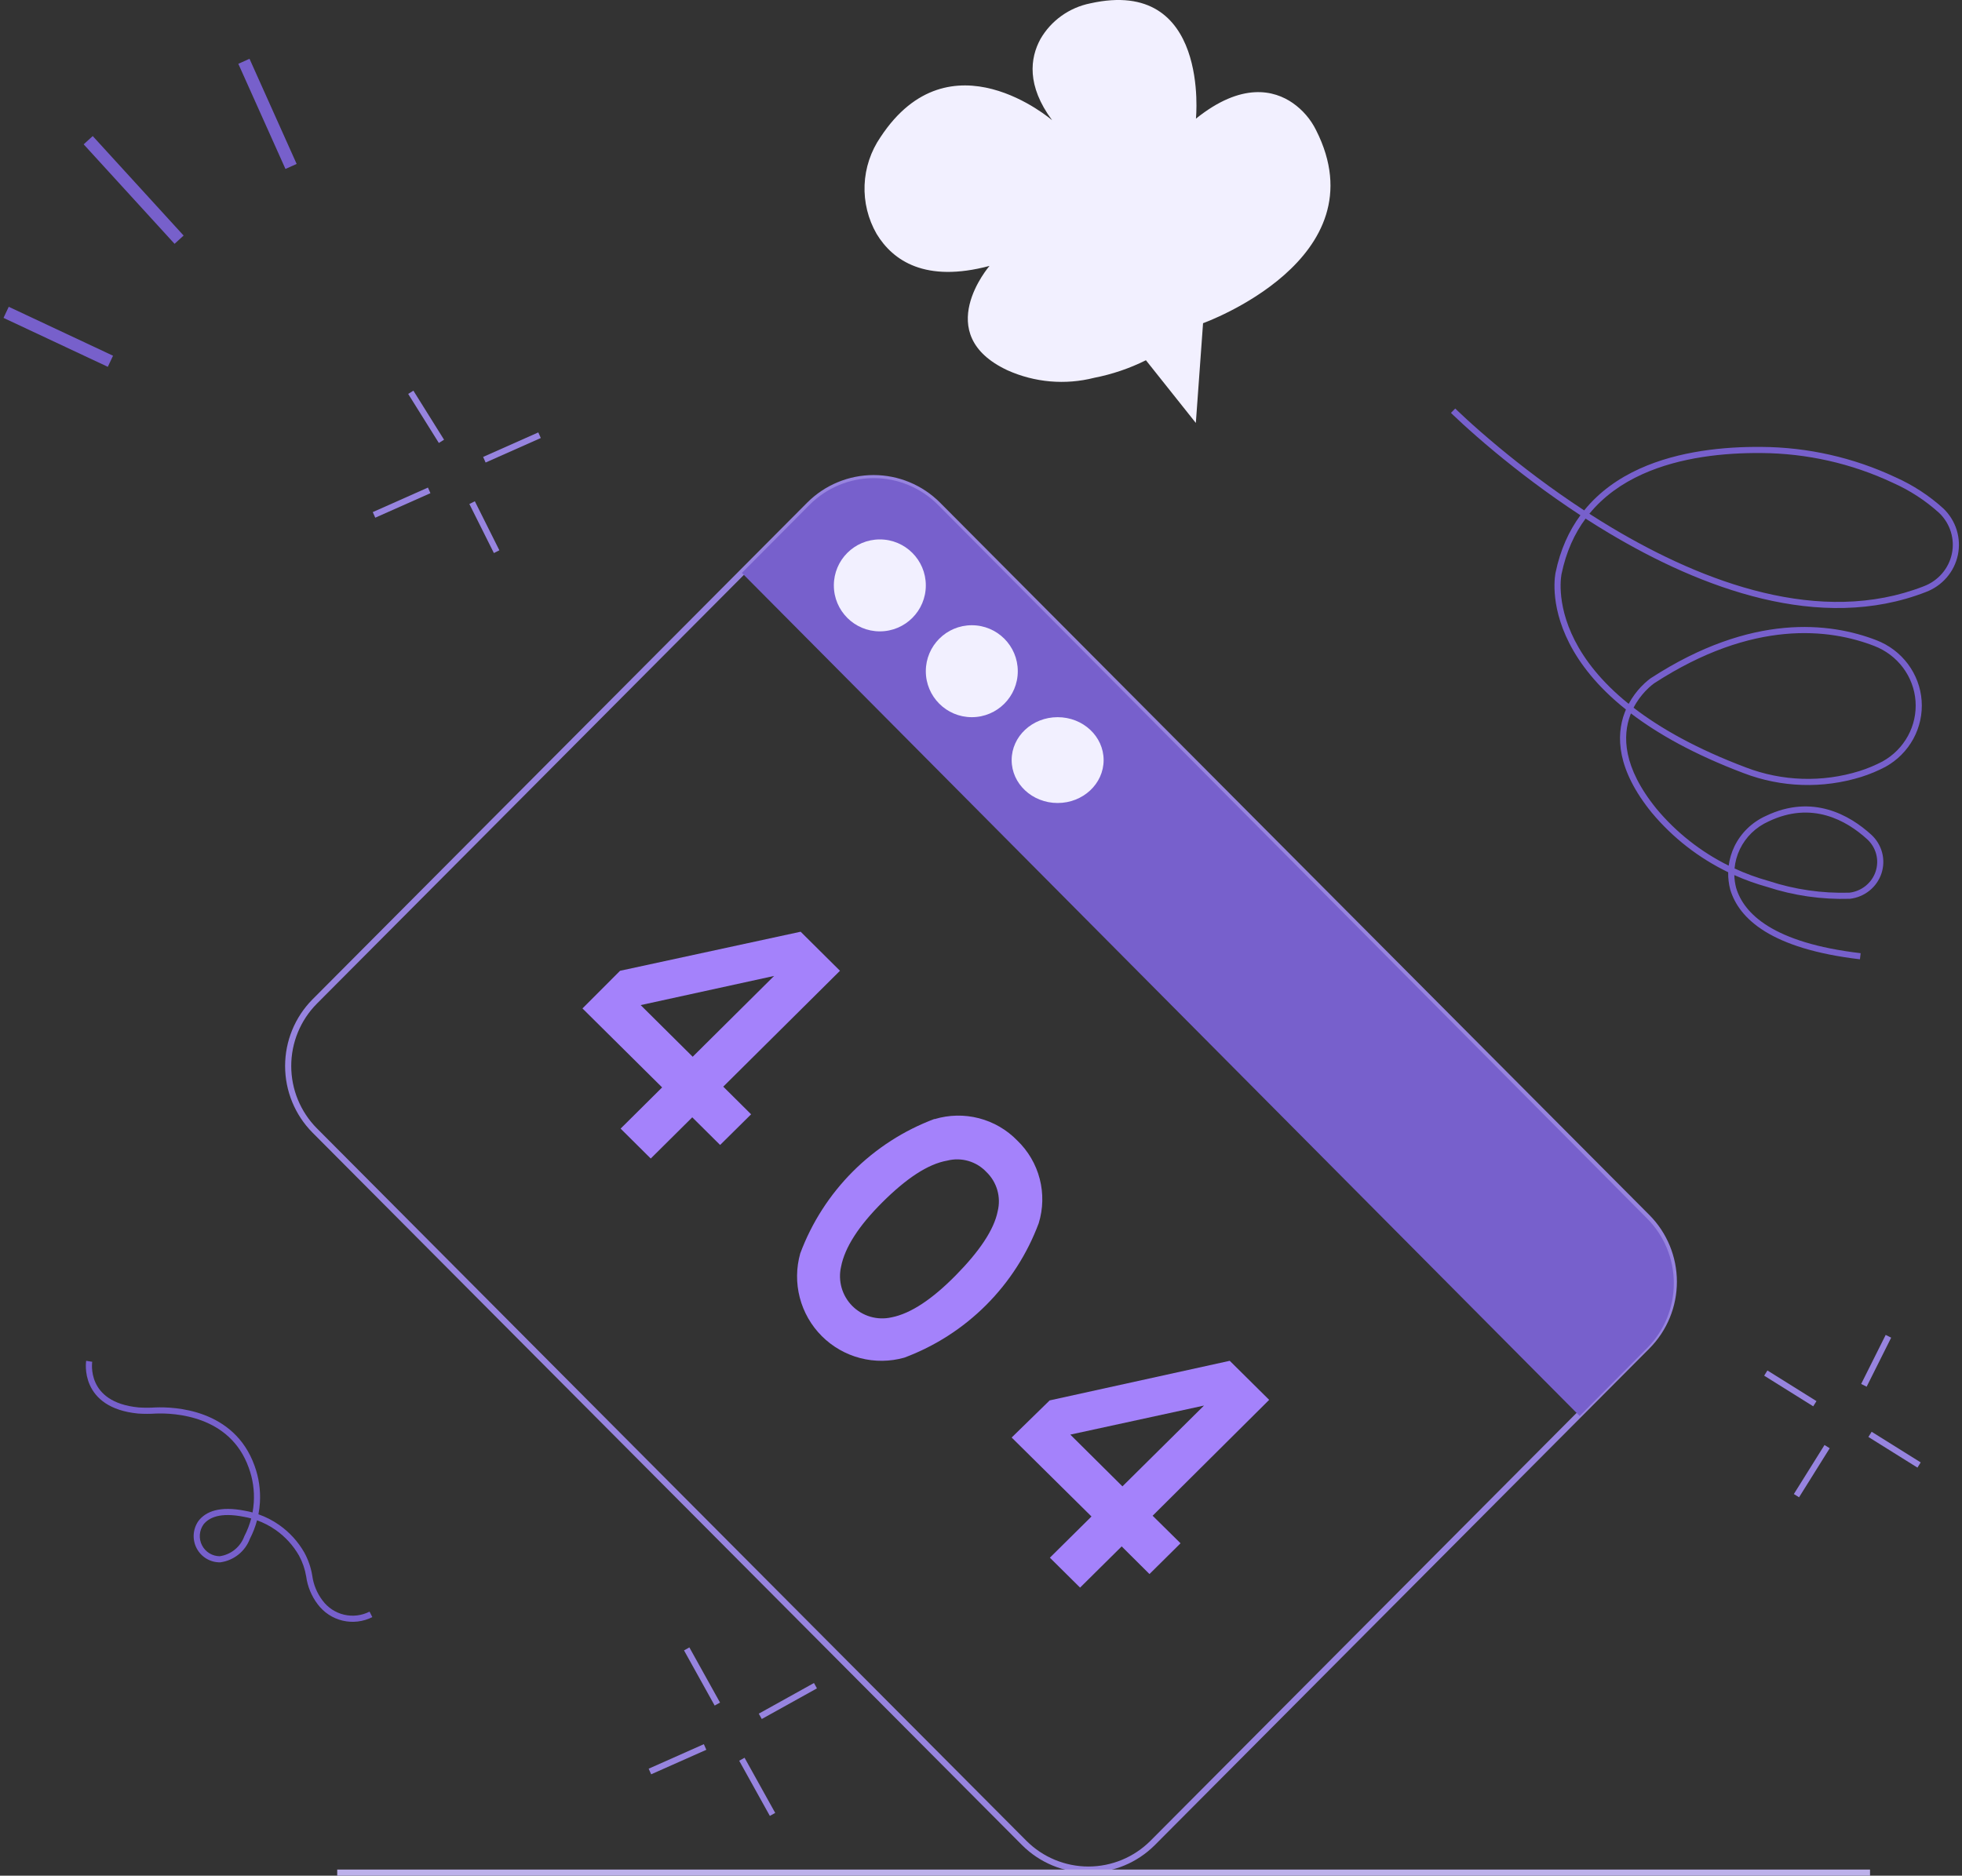 <svg width="320" height="306" viewBox="0 0 320 306" fill="none" xmlns="http://www.w3.org/2000/svg">
<rect x="0" y="0" width="320" height="306" fill="#333333" stroke="none"/>
<path fill-rule="evenodd" clip-rule="evenodd" d="M132.378 82.688C135.065 80.005 138.699 78.5 142.487 78.5L132.378 82.688ZM132.377 82.689L51.672 163.748C51.671 163.748 51.671 163.749 51.671 163.749C49 166.448 47.5 170.099 47.5 173.906C47.5 177.712 49 181.364 51.671 184.063C51.671 184.063 51.671 184.063 51.672 184.063L167.412 300.311C167.412 300.311 167.412 300.311 167.412 300.312C170.099 302.995 173.734 304.5 177.522 304.5C181.31 304.5 184.944 302.995 187.631 300.312C187.631 300.311 187.632 300.311 187.632 300.311L268.337 219.252C268.337 219.252 268.338 219.251 268.338 219.251C271.007 216.55 272.503 212.897 272.5 209.091C272.497 205.284 270.994 201.634 268.32 198.937L152.597 82.689C152.597 82.689 152.596 82.689 152.596 82.688C149.909 80.005 146.275 78.5 142.487 78.5M268.692 219.603L269.048 219.955C271.903 217.066 273.503 213.16 273.5 209.09C273.497 205.021 271.89 201.117 269.03 198.233L269.029 198.232L153.305 81.983L153.304 81.981C150.429 79.111 146.541 77.5 142.487 77.5C138.433 77.5 134.544 79.111 131.67 81.981L131.669 81.982L50.962 163.044L50.961 163.045C48.103 165.931 46.5 169.836 46.5 173.906C46.5 177.975 48.103 181.88 50.961 184.767L50.962 184.768L166.704 301.018L166.705 301.019C169.579 303.889 173.468 305.5 177.522 305.5C181.576 305.5 185.464 303.889 188.338 301.019L188.339 301.018L269.047 219.956L268.692 219.603Z" fill="#9784DF"/>
<path d="M268.686 219.878L257.635 231L121 93.464L132.051 82.342C134.83 79.561 138.59 78 142.509 78C146.428 78 150.188 79.561 152.967 82.342L268.634 198.774C271.42 201.566 272.99 205.358 273 209.315C273.01 213.272 271.458 217.072 268.686 219.878Z" fill="#7760CC"/>
<path d="M143.5 103C147.642 103 151 99.642 151 95.5C151 91.358 147.642 88 143.5 88C139.358 88 136 91.358 136 95.5C136 99.642 139.358 103 143.5 103Z" fill="#F2F0FF"/>
<path d="M158.5 117C162.642 117 166 113.642 166 109.5C166 105.358 162.642 102 158.5 102C154.358 102 151 105.358 151 109.5C151 113.642 154.358 117 158.5 117Z" fill="#F2F0FF"/>
<path d="M172.5 131C176.642 131 180 127.866 180 124C180 120.134 176.642 117 172.5 117C168.358 117 165 120.134 165 124C165 127.866 168.358 131 172.5 131Z" fill="#F2F0FF"/>
<path d="M101.134 158.371L130.583 152L137 158.371L117.962 177.275L122.505 181.786L117.45 186.788L112.907 182.278L106.136 189L101.222 184.12L107.992 177.398L95 164.515L101.134 158.371ZM126.253 159.214L104.492 163.971L112.977 172.396L126.253 159.214Z" fill="#A482FB"/>
<path d="M152.422 182.574C154.776 181.862 157.281 181.811 159.662 182.428C162.043 183.045 164.209 184.304 165.923 186.07C167.694 187.773 168.958 189.934 169.575 192.314C170.191 194.693 170.136 197.197 169.416 199.547C167.547 204.562 164.623 209.116 160.841 212.901C157.059 216.686 152.508 219.613 147.497 221.483C145.141 222.148 142.651 222.172 140.283 221.553C137.916 220.933 135.756 219.693 134.026 217.961C132.296 216.228 131.06 214.065 130.444 211.695C129.827 209.324 129.854 206.833 130.52 204.476C132.389 199.463 135.311 194.911 139.09 191.127C142.869 187.342 147.415 184.413 152.422 182.539V182.574ZM137.174 206.661C136.915 207.796 136.948 208.978 137.27 210.097C137.591 211.215 138.19 212.234 139.012 213.058C139.834 213.882 140.851 214.485 141.968 214.809C143.085 215.133 144.266 215.168 145.401 214.911C148.562 214.299 152.09 211.905 155.88 208.059C159.67 204.214 162.133 200.648 162.727 197.571C163.005 196.439 162.98 195.253 162.655 194.133C162.33 193.013 161.716 191.999 160.875 191.191C160.074 190.342 159.06 189.723 157.94 189.397C156.819 189.071 155.631 189.051 154.5 189.339C151.304 189.898 147.776 192.293 143.916 196.138C140.056 199.984 137.786 203.497 137.174 206.661Z" fill="#A482FB"/>
<path d="M171.2 228.459L200.57 222L207 228.371L187.993 247.275L192.545 251.769L187.479 256.788L182.944 252.278L176.16 259L171.235 254.12L178.02 247.398L165 234.515L171.2 228.459ZM196.372 229.302L174.566 234.041L183.068 242.483L196.372 229.302Z" fill="#A482FB"/>
<path fill-rule="evenodd" clip-rule="evenodd" d="M88.203 71.457L79.203 75.457L78.797 74.543L87.797 70.543L88.203 71.457Z" fill="#9784DF"/>
<path fill-rule="evenodd" clip-rule="evenodd" d="M70.203 80.457L61.203 84.457L60.797 83.543L69.797 79.543L70.203 80.457Z" fill="#9784DF"/>
<path fill-rule="evenodd" clip-rule="evenodd" d="M80.553 90.224L76.553 82.224L77.447 81.776L81.447 89.776L80.553 90.224Z" fill="#9784DF"/>
<path fill-rule="evenodd" clip-rule="evenodd" d="M71.576 72.265L66.576 64.265L67.424 63.735L72.424 71.735L71.576 72.265Z" fill="#9784DF"/>
<path fill-rule="evenodd" clip-rule="evenodd" d="M312.734 239.424L304.734 234.424L305.264 233.576L313.264 238.576L312.734 239.424Z" fill="#9784DF"/>
<path fill-rule="evenodd" clip-rule="evenodd" d="M295.734 229.424L287.734 224.424L288.264 223.576L296.264 228.576L295.734 229.424Z" fill="#9784DF"/>
<path fill-rule="evenodd" clip-rule="evenodd" d="M292.576 243.735L297.576 235.735L298.424 236.265L293.424 244.265L292.576 243.735Z" fill="#9784DF"/>
<path fill-rule="evenodd" clip-rule="evenodd" d="M303.553 225.776L307.553 217.776L308.447 218.224L304.447 226.224L303.553 225.776Z" fill="#9784DF"/>
<path fill-rule="evenodd" clip-rule="evenodd" d="M125.562 296.243L120.562 287.243L121.437 286.757L126.437 295.757L125.562 296.243Z" fill="#9784DF"/>
<path fill-rule="evenodd" clip-rule="evenodd" d="M116.562 278.243L111.562 269.243L112.437 268.757L117.437 277.757L116.562 278.243Z" fill="#9784DF"/>
<path fill-rule="evenodd" clip-rule="evenodd" d="M105.797 288.543L114.797 284.543L115.203 285.457L106.203 289.457L105.797 288.543Z" fill="#9784DF"/>
<path fill-rule="evenodd" clip-rule="evenodd" d="M123.758 279.563L132.758 274.563L133.243 275.437L124.243 280.437L123.758 279.563Z" fill="#9784DF"/>
<path fill-rule="evenodd" clip-rule="evenodd" d="M14.055 222C14.055 222 14.055 221.999 14.548 222.08C15.042 222.161 15.042 222.161 15.042 222.161L15.042 222.161C15.042 222.16 15.042 222.16 15.042 222.16L15.042 222.162L15.04 222.172C15.039 222.182 15.037 222.198 15.034 222.221C15.028 222.266 15.021 222.335 15.015 222.424C15.002 222.604 14.992 222.866 15.008 223.184C15.04 223.823 15.172 224.677 15.568 225.553C16.341 227.263 18.176 229.175 22.614 229.608C23.536 229.668 24.46 229.668 25.382 229.607L25.389 229.607L25.396 229.606C26.892 229.552 30.075 229.609 33.304 230.831C36.548 232.058 39.851 234.468 41.51 239.102C42.22 241.035 42.52 243.095 42.391 245.151C42.35 245.786 42.27 246.417 42.149 247.039C43.359 247.464 44.509 248.056 45.563 248.8C47.234 249.98 48.626 251.513 49.642 253.293L49.647 253.302L49.647 253.302C50.278 254.462 50.71 255.721 50.926 257.026L50.927 257.033L50.928 257.041C51.127 258.518 51.706 259.918 52.606 261.103L52.61 261.107L52.609 261.107C53.471 262.268 54.712 263.085 56.114 263.417C57.515 263.748 58.988 263.573 60.274 262.921L60.726 263.813C59.23 264.572 57.515 264.776 55.883 264.39C54.252 264.004 52.81 263.053 51.808 261.706C50.806 260.385 50.161 258.827 49.938 257.182C49.74 255.992 49.346 254.843 48.771 253.784C47.828 252.133 46.536 250.711 44.987 249.617C44.039 248.948 43.008 248.412 41.924 248.02C41.65 249.055 41.263 250.059 40.77 251.015C40.389 252.03 39.742 252.924 38.898 253.603C38.045 254.288 37.023 254.728 35.94 254.874L35.908 254.879L35.876 254.879C35.09 254.884 34.319 254.671 33.646 254.263C32.974 253.856 32.426 253.27 32.065 252.57C31.703 251.871 31.541 251.085 31.596 250.299C31.65 249.513 31.92 248.757 32.376 248.115L32.382 248.106L32.389 248.097C33.58 246.571 35.85 245.647 39.978 246.468C40.386 246.541 40.79 246.631 41.188 246.74C41.289 246.195 41.358 245.644 41.393 245.088C41.514 243.17 41.234 241.248 40.571 239.445L40.569 239.441L40.569 239.441C39.031 235.142 35.987 232.915 32.95 231.766C29.904 230.614 26.878 230.553 25.44 230.605C24.475 230.669 23.506 230.668 22.541 230.605L22.533 230.604L22.526 230.604C17.773 230.143 15.596 228.044 14.656 225.965C14.196 224.945 14.046 223.96 14.009 223.234C13.992 222.869 14.002 222.567 14.017 222.353C14.025 222.246 14.034 222.161 14.041 222.101C14.045 222.071 14.048 222.047 14.05 222.03L14.053 222.01L14.054 222.003L14.055 222.001L14.055 222ZM40.97 247.717C40.584 247.61 40.194 247.522 39.798 247.452L39.788 247.45L39.788 247.45C35.869 246.67 34.056 247.594 33.185 248.703C32.84 249.193 32.635 249.769 32.593 250.368C32.551 250.972 32.675 251.575 32.953 252.111C33.23 252.647 33.65 253.096 34.164 253.408C34.67 253.714 35.248 253.877 35.838 253.879C36.728 253.752 37.569 253.388 38.271 252.823C38.982 252.252 39.526 251.497 39.843 250.639L39.854 250.609L39.868 250.582C40.342 249.668 40.711 248.707 40.97 247.717Z" fill="#7760CC"/>
<path fill-rule="evenodd" clip-rule="evenodd" d="M236.648 67.356C236.648 67.356 236.648 67.355 237 67C237.351 66.645 237.351 66.645 237.352 66.645L237.358 66.652L237.381 66.674C237.401 66.694 237.432 66.724 237.472 66.763C237.553 66.842 237.674 66.959 237.834 67.111C238.154 67.417 238.628 67.863 239.244 68.428C240.477 69.557 242.277 71.156 244.544 73.034C248.125 76.001 252.869 79.662 258.378 83.264C260.848 80.213 263.996 78.017 267.436 76.459C273.867 73.546 281.318 72.856 287.272 72.908C294.842 72.954 302.309 74.643 309.138 77.854C312.002 79.13 314.64 80.848 316.951 82.944L316.961 82.953C317.97 83.919 318.716 85.12 319.13 86.445C319.543 87.771 319.611 89.177 319.327 90.536C319.043 91.894 318.416 93.159 317.504 94.215C316.593 95.27 315.428 96.083 314.115 96.579C296.831 103.318 277.413 95.927 262.422 86.973C261.116 86.194 259.843 85.401 258.606 84.604C256.805 87.039 255.44 90.006 254.692 93.616L254.69 93.625L254.689 93.631C254.687 93.638 254.685 93.649 254.682 93.665C254.676 93.697 254.667 93.746 254.656 93.811C254.635 93.944 254.607 94.143 254.583 94.404C254.535 94.927 254.503 95.695 254.571 96.661C254.705 98.592 255.235 101.316 256.829 104.45C258.437 107.609 261.137 111.203 265.634 114.826C266.256 113.665 266.99 112.743 267.63 112.064C268.075 111.593 268.476 111.237 268.769 110.998C268.916 110.878 269.035 110.787 269.119 110.724C269.162 110.693 269.195 110.67 269.218 110.653L269.246 110.634L269.254 110.628L269.257 110.627L269.258 110.626C269.258 110.626 269.259 110.626 269.537 111.041L269.258 110.626L269.264 110.622C285.71 99.948 298.516 101.531 306.044 104.444C308.093 105.234 309.873 106.578 311.179 108.323C312.484 110.068 313.261 112.141 313.417 114.303C313.574 116.465 313.103 118.626 312.062 120.535C311.02 122.445 309.45 124.023 307.534 125.09L307.524 125.096C306.263 125.76 304.943 126.31 303.582 126.741L303.58 126.741C297.295 128.699 290.517 128.482 284.376 126.125C276.375 123.102 270.424 119.756 266.005 116.387C265.973 116.467 265.942 116.548 265.911 116.629C264.641 120.004 264.639 125.123 270.17 131.939C273.41 135.825 277.428 138.979 281.947 141.223C282.086 140.143 282.399 139.084 282.88 138.086C283.94 135.891 285.749 134.134 287.991 133.119C295.625 129.444 301.728 133.005 305.195 136.164C306.057 136.95 306.673 137.962 306.969 139.083C307.266 140.203 307.23 141.383 306.866 142.484C306.502 143.584 305.825 144.559 304.918 145.292C304.01 146.025 302.909 146.487 301.745 146.625L301.723 146.628L301.701 146.628C297.119 146.77 292.547 146.112 288.198 144.685C286.366 144.175 284.584 143.531 282.866 142.762C282.885 143.468 282.984 144.174 283.167 144.867C284.423 149.011 289.1 153.816 303.472 155.503L303.355 156.497C288.83 154.791 283.633 149.869 282.207 145.147L282.204 145.139L282.202 145.131C281.956 144.199 281.845 143.245 281.866 142.297C277.075 139.981 272.817 136.676 269.399 132.576L269.395 132.571C263.683 125.534 263.557 120.046 264.975 116.277C265.043 116.097 265.114 115.921 265.188 115.75C260.485 112.001 257.639 108.247 255.938 104.903C254.276 101.638 253.715 98.781 253.573 96.731C253.502 95.706 253.535 94.884 253.587 94.313C253.613 94.028 253.644 93.806 253.669 93.652C253.681 93.575 253.692 93.516 253.7 93.474C253.704 93.454 253.708 93.437 253.71 93.426L253.713 93.413L253.713 93.412L253.713 93.41C254.488 89.672 255.903 86.591 257.765 84.058C252.245 80.445 247.494 76.777 243.906 73.804C241.624 71.914 239.812 70.304 238.569 69.165C237.947 68.596 237.468 68.144 237.144 67.835C236.982 67.68 236.858 67.561 236.775 67.48C236.733 67.439 236.702 67.408 236.681 67.388L236.656 67.364L236.648 67.356ZM282.902 141.68C284.693 142.506 286.556 143.191 288.477 143.724L288.488 143.727L288.499 143.731C292.734 145.122 297.186 145.764 301.648 145.629C302.619 145.511 303.535 145.124 304.289 144.514C305.049 143.9 305.613 143.087 305.916 142.17C306.219 141.253 306.249 140.271 306.003 139.338C305.756 138.406 305.242 137.561 304.522 136.904C301.186 133.864 295.518 130.602 288.419 134.023L288.408 134.028C286.375 134.947 284.738 136.538 283.781 138.52C283.297 139.522 283.003 140.592 282.902 141.68ZM266.433 115.455C270.78 118.802 276.694 122.154 284.73 125.19L284.733 125.191C290.664 127.467 297.211 127.678 303.282 125.787C304.584 125.375 305.846 124.848 307.053 124.214C308.803 123.238 310.234 121.796 311.184 120.056C312.134 118.315 312.562 116.345 312.42 114.375C312.277 112.405 311.57 110.514 310.378 108.922C309.186 107.329 307.559 106.1 305.683 105.377C298.441 102.574 285.973 100.971 269.813 111.458L269.811 111.459L269.792 111.472C269.782 111.48 269.767 111.49 269.749 111.503C269.738 111.511 269.726 111.52 269.712 111.53C269.641 111.582 269.535 111.663 269.403 111.771C269.138 111.988 268.768 112.315 268.357 112.751C267.735 113.411 267.022 114.315 266.433 115.455ZM259.222 83.812C260.426 84.586 261.665 85.357 262.934 86.115C277.884 95.043 296.933 102.207 313.754 95.647L313.759 95.645C314.918 95.207 315.945 94.491 316.747 93.562C317.549 92.633 318.099 91.522 318.348 90.331C318.598 89.14 318.538 87.906 318.175 86.743C317.813 85.583 317.159 84.529 316.274 83.68C314.042 81.657 311.494 79.998 308.727 78.766L308.717 78.762C302.018 75.611 294.693 73.953 287.265 73.908L287.264 73.908C281.373 73.856 274.089 74.543 267.848 77.37C264.567 78.857 261.575 80.934 259.222 83.812Z" fill="#7760CC"/>
<path d="M195.056 19.358C195.056 19.358 197.377 -3.814 177.827 0.546C176.126 0.887 174.52 1.585 173.116 2.592C171.711 3.598 170.542 4.891 169.687 6.382C168.016 9.457 167.401 13.956 171.603 19.618C171.603 19.618 154.936 5.167 143.614 22.363C142.025 24.676 141.124 27.383 141.012 30.176C140.9 32.97 141.582 35.739 142.981 38.169C145.635 42.529 150.91 46.176 161.388 43.38C161.388 43.38 151.736 54.514 164.307 60.402C168.743 62.401 173.738 62.836 178.46 61.635C181.391 61.063 184.23 60.099 186.899 58.769L195.039 69L196.217 52.725C196.217 52.725 225.331 42.303 214.642 21.216C213.77 19.454 212.465 17.937 210.844 16.804C207.838 14.72 202.528 13.348 195.056 19.358Z" fill="#F2F0FF"/>
<path fill-rule="evenodd" clip-rule="evenodd" d="M305 306H55V305H305V306Z" fill="#BDB1EB"/>
<path d="M39.783 10L47.471 27.154" stroke="#7760CB" stroke-width="2" stroke-miterlimit="10"/>
<path d="M0.999 50.954L18.01 58.937" stroke="#7760CB" stroke-width="2" stroke-miterlimit="10"/>
<path d="M14.385 22.872L29.209 39.103" stroke="#7760CB" stroke-width="2" stroke-miterlimit="10"/>
</svg>
